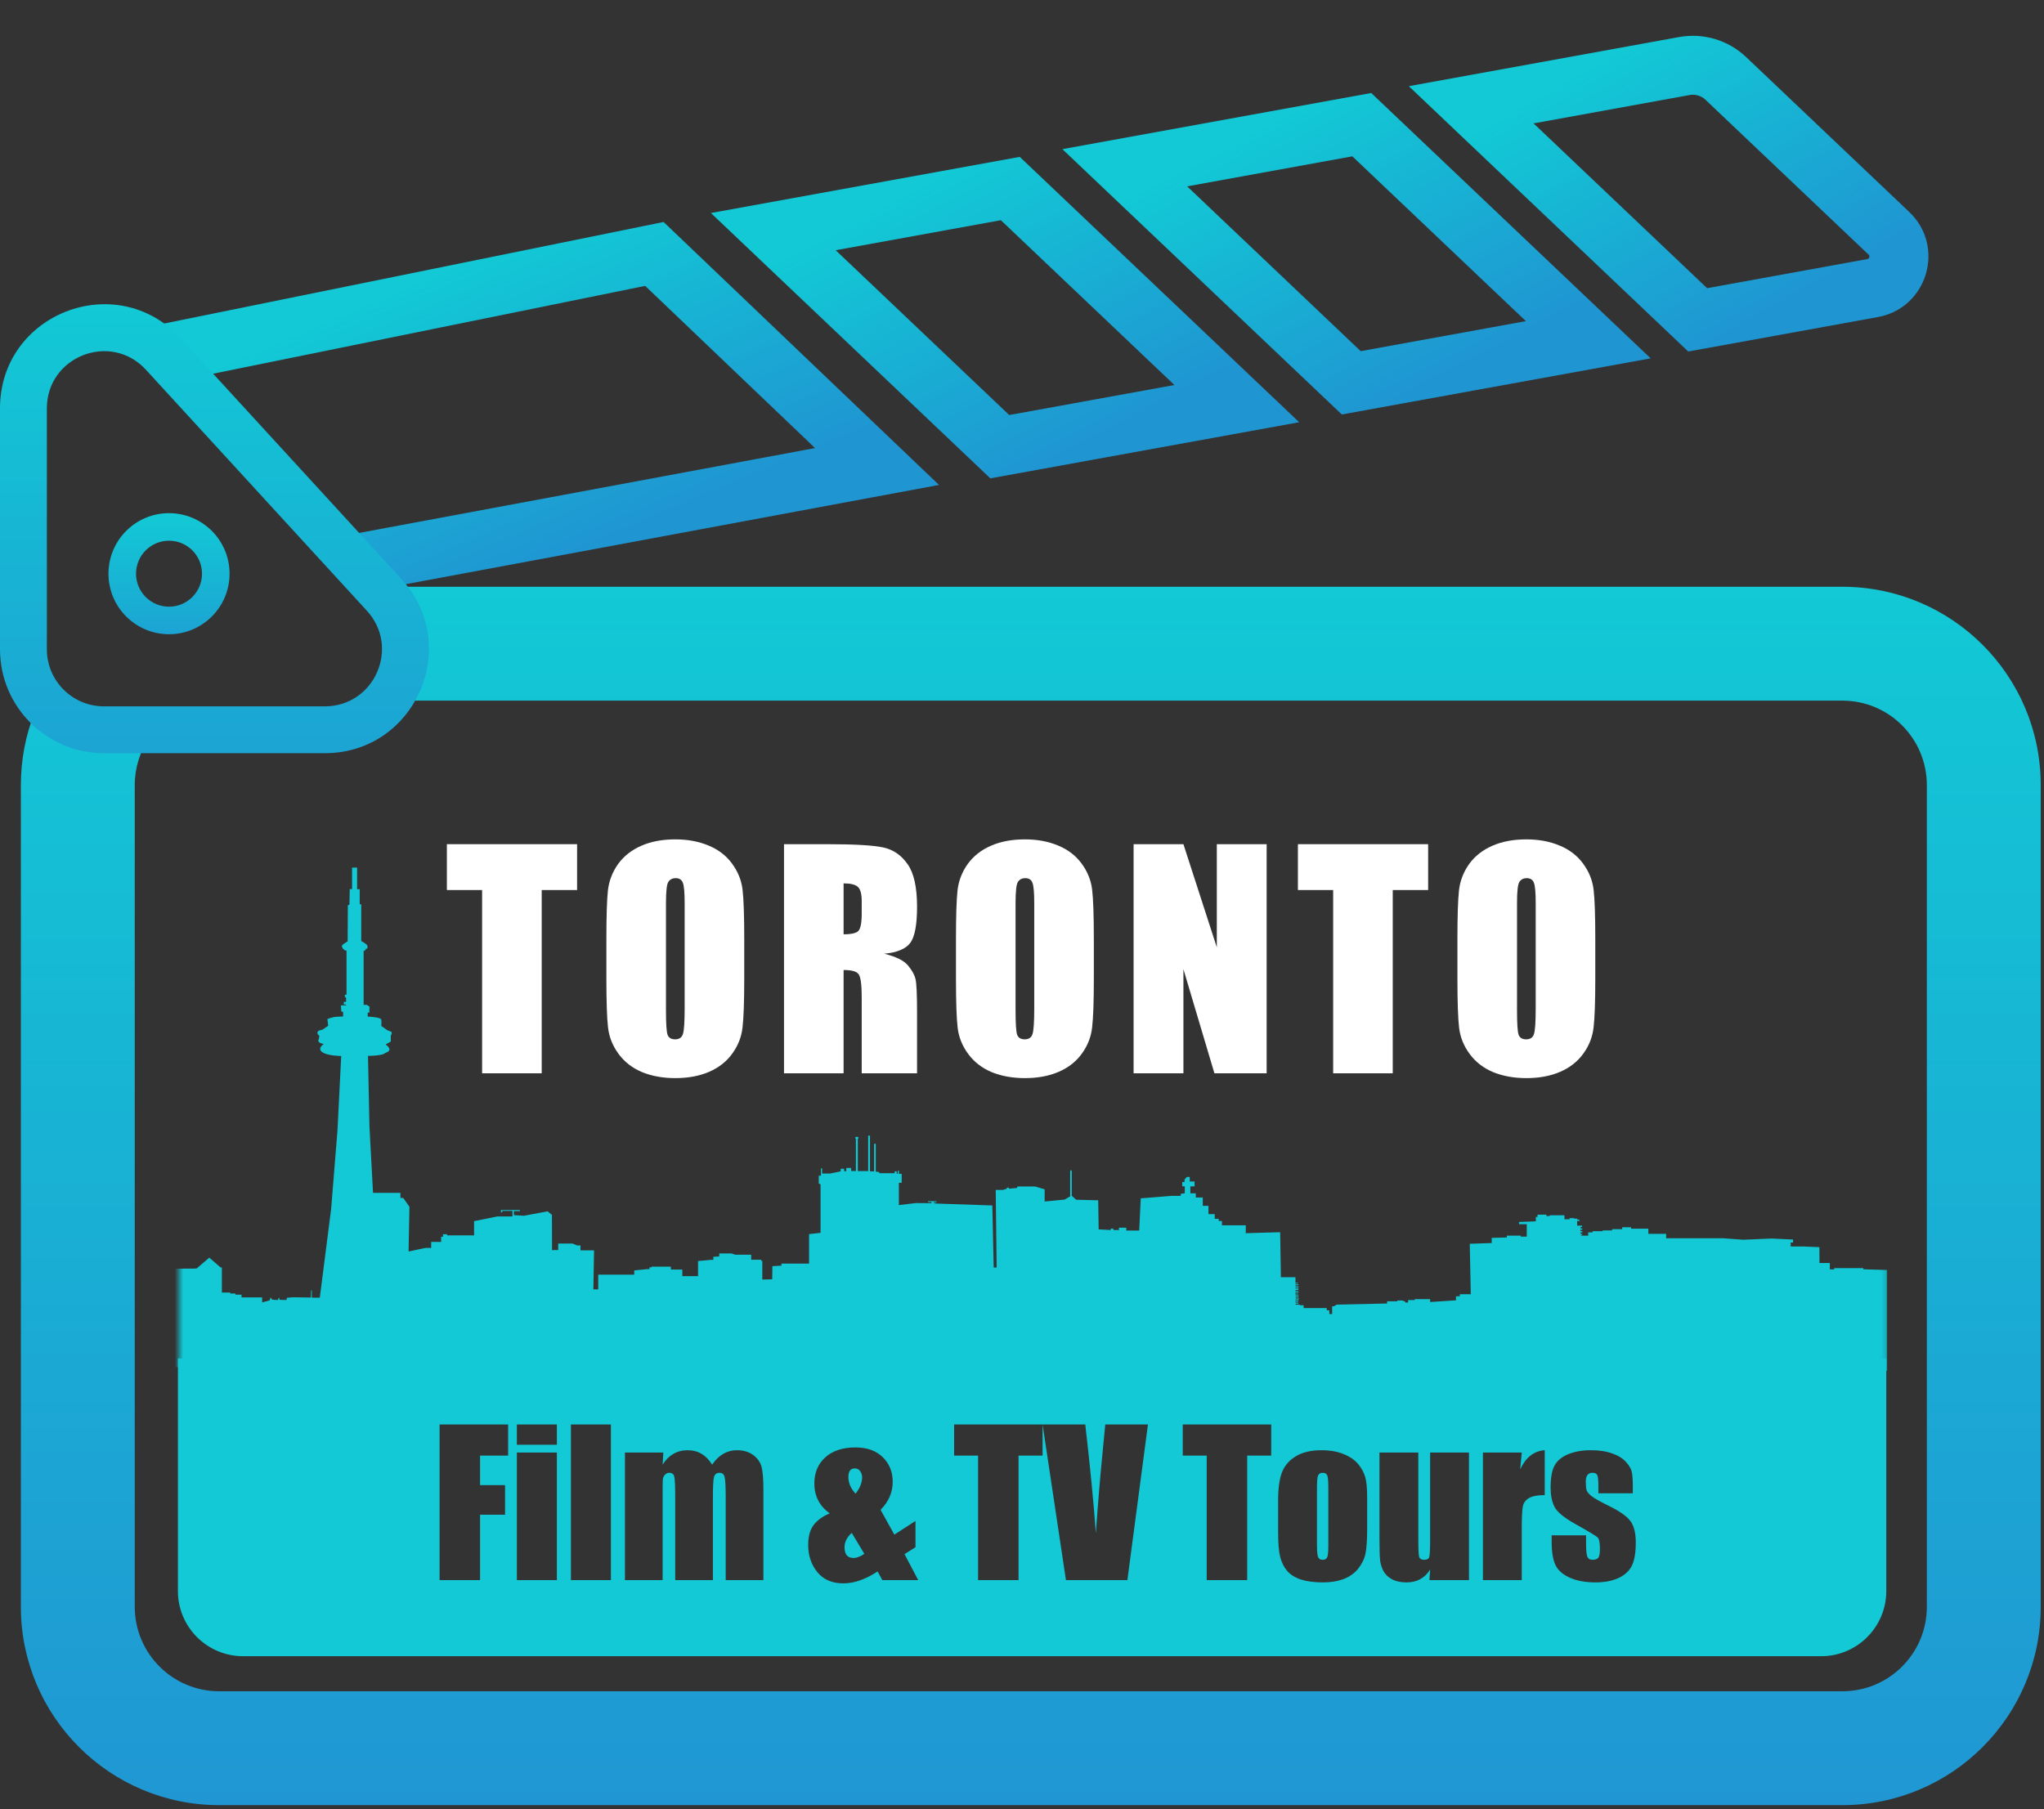 <svg width="497" height="440" viewBox="0 0 497 440" fill="none" xmlns="http://www.w3.org/2000/svg">
<rect x="0" y="0" width="497" height="440" fill="#333333" stroke="none"/>
<path d="M161.352 53.988L228.317 117.934L92.504 143.217L83.636 130.292L198.178 108.968L156.871 69.523L47.217 91.819L35.251 79.629L161.352 53.988Z" fill="url(#paint0_linear_282_506)"/>
<path fill-rule="evenodd" clip-rule="evenodd" d="M172.859 51.805L247.954 38.153L315.897 102.683L240.802 116.335L172.859 51.805ZM203.196 60.854L245.396 100.935L285.56 93.633L243.36 53.553L203.196 60.854Z" fill="url(#paint1_linear_282_506)"/>
<path fill-rule="evenodd" clip-rule="evenodd" d="M258.32 36.272L333.415 22.619L401.358 87.15L326.263 100.802L258.32 36.272ZM288.657 45.321L330.857 85.402L371.021 78.1L328.821 38.019L288.657 45.321Z" fill="url(#paint2_linear_282_506)"/>
<path fill-rule="evenodd" clip-rule="evenodd" d="M342.555 20.959L408.271 9.012C414.165 7.94 420.217 9.746 424.561 13.871L464.229 51.547C473.105 59.977 468.648 74.918 456.605 77.107L410.498 85.489L342.555 20.959ZM372.891 30.009L415.092 70.089L454.042 63.008C454.546 62.917 454.733 62.291 454.361 61.938L414.693 24.262C413.664 23.285 412.23 22.857 410.834 23.111L372.891 30.009Z" fill="url(#paint3_linear_282_506)"/>
<path d="M32.766 190.935V390.77C32.766 402.116 41.964 411.314 53.31 411.314H447.969C459.315 411.314 468.513 402.116 468.513 390.77V190.935C468.513 179.589 459.315 170.391 447.969 170.391H95.08L94.04 168.995L95.08 142.699H447.969C474.609 142.699 496.205 164.295 496.205 190.935V390.77C496.205 417.41 474.609 439.006 447.969 439.006H53.31C26.67 439.006 5.074 417.41 5.074 390.77V190.935C5.074 184.657 6.274 178.659 8.456 173.157L36.307 179.4C34.072 182.689 32.766 186.659 32.766 190.935Z" fill="url(#paint4_linear_282_506)"/>
<mask id="mask0_282_506" style="mask-type:alpha" maskUnits="userSpaceOnUse" x="43" y="198" width="416" height="187">
<path d="M43.496 198.684H458.856V384.826H43.496V198.684Z" fill="#D9D9D9"/>
</mask>
<g mask="url(#mask0_282_506)">
<path d="M453.075 308.69V308.404H445.99V308.712H444.925V307.165H442.411L442.383 303.304L438.639 303.15H435.417V302.176H435.986V301.45L430.755 301.206L423.918 301.498L419.008 301.148H405.123V300.073H400.801V298.812H396.607V298.463H394.441V298.924H391.981V299.236H389.687V299.416H387.237V299.707H386.172V300.502H384.419V300.333H384.713V300.068H384.328V299.713H384.75V299.4H384.3V299.051H384.75V298.77H384.328V298.389H384.686V298.071H383.483V296.932H384.034V296.609H383.502V296.376H382.749V296.249H381.639V296.519H380.4V295.55H376.83V295.735H375.995V295.402H373.847V295.947H373.434V297.022L369.351 297.181V297.721H371.232V300.74H369.782V300.502H366.387V300.952L362.716 301.042V302.303L357.374 302.483L357.622 314.755H354.952V315.258H354.025V316.233L347.738 316.646V315.942H344.003V316.169H342.379V316.773H341.681V316.519L340.947 316.281H339.754V316.477H337.285V317.006L324.841 317.282V317.483H324.501V317.679H323.905V319.57H323.226V318.659H322.592V318.124H316.976V317.435H316.04V317.282H315.039V317.054H315.719V316.868H315.021V316.731H315.682V316.498H314.966V316.286H315.728V316.069H314.994V315.957H315.829V315.788H315.039V315.581H315.737V315.37H315.039V315.195H315.728V314.978H315.012V314.76H315.663V314.639H314.975V314.411H315.737V314.231H315.012V314.045H315.746V313.902H315.003V313.717H315.7V313.468H315.021V313.351H315.746V313.118H315.003V312.944H315.728V312.758H315.012V312.546H315.7V312.361H314.993V312.149H315.572V311.964H314.993V310.618H311.451L311.272 299.67L302.902 299.909L302.916 297.994H297.121V296.938H296.336V296.413H295.359V295.269H293.831V293.259H292.454V291.233H290.761V290.208H289.44V288.524H290.458V287.332H289.288V286.236H288.586L288.022 286.863V287.467H287.471V288.508H288.077V290.192L287.099 290.343V290.828H284.897L277.381 291.432L276.995 299.257H273.857V298.566H272.067V299.146H270.718V298.797H270.085V299.138L267.139 298.979L267.029 291.908L261.66 291.773L260.6 290.804V284.822L260.421 284.512L260.214 284.814V290.955L258.865 291.734L254.006 292.203V289.239L251.721 288.556H247.343V288.905L245.32 289.088V288.834H244.81L244.824 289.088L243.888 289.382H242.113L242.333 308.259H241.617L241.287 293.164L227.3 292.687V292.552H227.603V292.497H227.025V292.322H227.7V292.131H225.648V292.338H226.488V292.616L222.758 292.576L218.559 293.077V287.65H219.247V285.481H218.573V284.711H218.298V285.426H218.036V284.862H217.54V285.323H213.796V285.06L212.942 284.933V278.156H212.543V284.87H211.538V276.186H211.098V284.806H208.579V276.922C208.692 276.878 208.767 276.803 208.767 276.718C208.767 276.582 208.576 276.472 208.34 276.472C208.104 276.472 207.913 276.582 207.913 276.718C207.913 276.805 207.992 276.882 208.111 276.925V284.79H206.954V284.043H205.77V284.822H205.247V284.242H204.421V284.87L201.861 285.394H199.893V284.139H199.617V285.918H199.08V287.793L199.521 288.048V299.822L196.726 300.132V307.306H189.995L190.022 307.799L187.806 307.934L187.765 311.12L185.356 311.183V306.647H185.094V306.361H182.658V305.145H178.762L177.895 304.843H174.88V305.574L173.448 305.638V306.384H172.939L169.731 306.686V310.357H165.904V308.752H163.124V308.053H158.43V308.22H157.92V308.641H157.425L154.217 308.966V309.991H145.462V313.566L144.278 313.574L144.444 304.088H141.14V302.896H140.327L139.226 302.428H135.729V304.001H134.766L134.229 304.064L134.202 295.436L133.128 294.594L127.415 295.667L124.951 295.524V294.538H126.41V294.276H121.799V294.832H122.115V294.491H124.607V295.841H120.931L115.274 296.978V300.434H108.707V300.163H107.716V300.775H107.262V302.03H104.839V303.492H103.435L99.346 304.358L99.553 293.474L98.038 291.329H97.364V290.097H90.701L89.834 274.001L89.476 256.792C93.496 256.721 93.647 256.069 93.647 256.069C95.932 255.418 93.757 254.012 93.757 254.012L95.024 253.304V251.811C95.354 251.517 95.203 250.961 95.203 250.961L94.142 250.524L92.711 249.507C92.711 249.507 92.807 248.657 92.711 247.997C92.615 247.338 89.407 247.235 89.407 247.235V246.265H89.82L89.834 244.804L89.173 244.375H88.416V231.281C89.077 231.075 88.911 230.725 88.911 230.725H89.283C89.283 230.725 89.476 230.185 89.242 229.835C89.008 229.486 87.838 228.858 87.838 228.858V219.928H87.466V216.25H86.833V210.99H85.608V216.234L85.043 216.218L84.961 220.008L84.575 220.159L84.534 228.933C84.469 228.965 84.269 229.086 83.722 229.446C82.648 230.153 83.309 230.431 83.309 230.431C83.171 230.733 83.598 230.821 83.598 230.821C83.653 231.178 84.259 231.186 84.259 231.186V241.911H83.859V242.46L84.148 242.626V243.643H83.598V244.295H84.148V244.502H82.882L82.992 245.979L83.433 246.106V247.203C83.433 247.203 83.047 247.219 81.918 247.266C80.79 247.314 79.606 247.838 79.606 247.838L79.799 249.459L78.449 250.381L77.486 250.667C76.687 251.239 77.651 251.906 77.651 251.906L77.513 252.764C76.935 253.654 78.752 253.893 78.752 253.893C78.752 253.893 77.073 254.894 78.312 255.847C79.551 256.8 82.965 256.816 82.965 256.816L82.056 274.93L80.514 294.03L77.761 315.587H75.816V313.807H75.651L75.596 315.555L71.209 315.491L69.759 315.618L69.667 316.159L67.997 316.116L67.832 315.491L67.556 316.159L66.216 316.095L65.776 315.534L65.574 316.243L63.739 316.741V315.523H58.728V314.856H57.241V314.58H55.975V314.337H53.946V308.251H53.644L50.89 305.852C50.89 305.852 48.054 308.299 47.862 308.457C47.669 308.616 39.85 308.489 39.85 308.489L37.427 309.379V309.76C33.38 308.06 22.34 307.218 22.34 307.218V301.895H18.568L17.219 302.34L17.246 302.817H15.484L15.154 298.495L14.879 298.479L14.851 301.466L13.254 302.817L12.181 302.785L11.355 303.119V303.913H10.364V306.98C-0.264 307.075 -13.479 310.952 -13.479 310.952V310.317H-17.168V311.127H-17.553V310.412H-18.627V311.143H-19.591L-21.408 312.049L-21.463 313.542L-25.73 315.179L-25.681 332.356L458.856 333.397V308.855L453.075 308.69Z" fill="#12C9D5"/>
</g>
<path d="M140.32 205.303V216.454H131.716V261.025H117.226V216.454H108.656V205.303H140.32Z" fill="white"/>
<path d="M180.963 237.931C180.963 243.529 180.826 247.499 180.55 249.839C180.298 252.157 179.472 254.279 178.072 256.207C176.696 258.134 174.826 259.614 172.462 260.647C170.099 261.679 167.346 262.195 164.202 262.195C161.219 262.195 158.535 261.713 156.148 260.75C153.785 259.763 151.881 258.295 150.435 256.344C148.99 254.394 148.129 252.272 147.854 249.977C147.578 247.683 147.441 243.667 147.441 237.931V228.397C147.441 222.799 147.567 218.841 147.819 216.523C148.095 214.183 148.921 212.049 150.297 210.121C151.697 208.194 153.579 206.714 155.942 205.682C158.305 204.649 161.059 204.133 164.202 204.133C167.185 204.133 169.858 204.626 172.221 205.613C174.608 206.576 176.524 208.033 177.969 209.984C179.415 211.934 180.275 214.057 180.55 216.351C180.826 218.646 180.963 222.661 180.963 228.397V237.931ZM166.474 219.621C166.474 217.028 166.325 215.376 166.026 214.665C165.751 213.93 165.166 213.563 164.271 213.563C163.514 213.563 162.929 213.862 162.516 214.458C162.126 215.032 161.931 216.753 161.931 219.621V245.64C161.931 248.876 162.057 250.872 162.309 251.629C162.584 252.386 163.204 252.765 164.168 252.765C165.154 252.765 165.785 252.329 166.061 251.457C166.336 250.585 166.474 248.509 166.474 245.227V219.621Z" fill="white"/>
<path d="M190.631 205.303H200.887C207.725 205.303 212.348 205.567 214.757 206.095C217.19 206.622 219.163 207.976 220.677 210.156C222.215 212.313 222.983 215.766 222.983 220.516C222.983 224.852 222.444 227.766 221.366 229.258C220.287 230.749 218.165 231.644 214.998 231.942C217.866 232.654 219.794 233.606 220.781 234.799C221.767 235.992 222.375 237.093 222.605 238.103C222.857 239.09 222.983 241.832 222.983 246.329V261.025H209.526V242.508C209.526 239.526 209.285 237.678 208.803 236.967C208.344 236.256 207.117 235.9 205.121 235.9V261.025H190.631V205.303ZM205.121 214.837V227.227C206.75 227.227 207.885 227.009 208.528 226.573C209.193 226.114 209.526 224.657 209.526 222.202V219.139C209.526 217.372 209.205 216.213 208.562 215.663C207.943 215.112 206.796 214.837 205.121 214.837Z" fill="white"/>
<path d="M265.967 237.931C265.967 243.529 265.829 247.499 265.554 249.839C265.301 252.157 264.475 254.279 263.076 256.207C261.699 258.134 259.829 259.614 257.466 260.647C255.102 261.679 252.349 262.195 249.205 262.195C246.222 262.195 243.538 261.713 241.152 260.75C238.788 259.763 236.884 258.295 235.438 256.344C233.993 254.394 233.132 252.272 232.857 249.977C232.582 247.683 232.444 243.667 232.444 237.931V228.397C232.444 222.799 232.57 218.841 232.823 216.523C233.098 214.183 233.924 212.049 235.301 210.121C236.7 208.194 238.582 206.714 240.945 205.682C243.308 204.649 246.062 204.133 249.205 204.133C252.188 204.133 254.861 204.626 257.225 205.613C259.611 206.576 261.527 208.033 262.972 209.984C264.418 211.934 265.278 214.057 265.554 216.351C265.829 218.646 265.967 222.661 265.967 228.397V237.931ZM251.477 219.621C251.477 217.028 251.328 215.376 251.029 214.665C250.754 213.93 250.169 213.563 249.274 213.563C248.517 213.563 247.932 213.862 247.519 214.458C247.129 215.032 246.934 216.753 246.934 219.621V245.64C246.934 248.876 247.06 250.872 247.312 251.629C247.588 252.386 248.207 252.765 249.171 252.765C250.158 252.765 250.789 252.329 251.064 251.457C251.339 250.585 251.477 248.509 251.477 245.227V219.621Z" fill="white"/>
<path d="M307.986 205.303V261.025H295.286L287.749 235.694V261.025H275.634V205.303H287.749L295.871 230.393V205.303H307.986Z" fill="white"/>
<path d="M347.253 205.303V216.454H338.648V261.025H324.159V216.454H315.589V205.303H347.253Z" fill="white"/>
<path d="M387.896 237.931C387.896 243.529 387.758 247.499 387.483 249.839C387.23 252.157 386.404 254.279 385.005 256.207C383.628 258.134 381.758 259.614 379.395 260.647C377.031 261.679 374.278 262.195 371.134 262.195C368.152 262.195 365.467 261.713 363.081 260.75C360.717 259.763 358.813 258.295 357.367 256.344C355.922 254.394 355.061 252.272 354.786 249.977C354.511 247.683 354.373 243.667 354.373 237.931V228.397C354.373 222.799 354.499 218.841 354.752 216.523C355.027 214.183 355.853 212.049 357.23 210.121C358.629 208.194 360.511 206.714 362.874 205.682C365.238 204.649 367.991 204.133 371.134 204.133C374.117 204.133 376.79 204.626 379.154 205.613C381.54 206.576 383.456 208.033 384.902 209.984C386.347 211.934 387.207 214.057 387.483 216.351C387.758 218.646 387.896 222.661 387.896 228.397V237.931ZM373.406 219.621C373.406 217.028 373.257 215.376 372.959 214.665C372.683 213.93 372.098 213.563 371.203 213.563C370.446 213.563 369.861 213.862 369.448 214.458C369.058 215.032 368.863 216.753 368.863 219.621V245.64C368.863 248.876 368.989 250.872 369.242 251.629C369.517 252.386 370.136 252.765 371.1 252.765C372.087 252.765 372.718 252.329 372.993 251.457C373.268 250.585 373.406 248.509 373.406 245.227V219.621Z" fill="white"/>
<path fill-rule="evenodd" clip-rule="evenodd" d="M0 99.299C0 76.258 28.318 65.243 43.888 82.228L97.614 140.838C112.468 157.042 100.972 183.174 78.99 183.174H25.264C11.311 183.174 0 171.862 0 157.909V99.299ZM35.487 89.928C26.941 80.605 11.396 86.651 11.396 99.299V157.909C11.396 165.569 17.605 171.778 25.264 171.778H78.99C91.057 171.778 97.367 157.433 89.213 148.538L35.487 89.928Z" fill="url(#paint5_linear_282_506)"/>
<path fill-rule="evenodd" clip-rule="evenodd" d="M41.096 147.543C45.526 147.543 49.117 143.952 49.117 139.522C49.117 135.092 45.526 131.501 41.096 131.501C36.667 131.501 33.076 135.092 33.076 139.522C33.076 143.952 36.667 147.543 41.096 147.543ZM41.096 154.244C49.227 154.244 55.818 147.653 55.818 139.522C55.818 131.392 49.227 124.801 41.096 124.801C32.966 124.801 26.375 131.392 26.375 139.522C26.375 147.653 32.966 154.244 41.096 154.244Z" fill="url(#paint6_linear_282_506)"/>
<path fill-rule="evenodd" clip-rule="evenodd" d="M458.654 330.369H43.258V386.937C43.258 395.691 50.354 402.787 59.107 402.787H442.804C451.558 402.787 458.654 395.691 458.654 386.937V330.369ZM123.552 346.426H106.885V384.274H116.726V368.377H122.804V361.177H116.726V354H123.552V346.426ZM135.405 351.359V346.426H125.68V351.359H135.405ZM135.405 384.274V353.252H125.68V384.274H135.405ZM148.542 346.426V384.274H138.818V346.426H148.542ZM161.119 356.198L161.283 353.252H151.956V384.274H161.119V362.767C161.119 361.271 161.135 360.297 161.166 359.845C161.197 359.377 161.361 358.987 161.657 358.676C161.953 358.349 162.312 358.185 162.732 358.185C163.402 358.185 163.808 358.489 163.948 359.097C164.104 359.704 164.182 361.528 164.182 364.567V384.274H173.345V364.053C173.345 361.388 173.439 359.743 173.626 359.12C173.829 358.497 174.265 358.185 174.935 358.185C175.59 358.185 176.003 358.504 176.174 359.143C176.361 359.767 176.455 361.403 176.455 364.053V384.274H185.618V362.229C185.618 359.689 185.47 357.858 185.174 356.735C184.878 355.598 184.2 354.639 183.14 353.86C182.096 353.081 180.772 352.691 179.166 352.691C177.951 352.691 176.844 352.987 175.847 353.58C174.849 354.156 173.953 355.029 173.158 356.198C171.709 353.86 169.722 352.691 167.197 352.691C165.904 352.691 164.751 352.987 163.738 353.58C162.725 354.156 161.852 355.029 161.119 356.198ZM222.601 369.897V376.279L219.936 377.962L223.255 384.274H214.536L213.39 382.17C210.46 384.102 207.686 385.068 205.068 385.068C202.325 385.068 200.213 384.157 198.733 382.333C197.252 380.51 196.512 378.312 196.512 375.741C196.512 373.684 196.948 372.071 197.821 370.902C198.694 369.733 200.003 368.782 201.749 368.05C199.255 366.258 198.008 363.834 198.008 360.78C198.008 358.146 198.897 356.026 200.673 354.421C202.45 352.816 204.897 352.013 208.014 352.013C210.819 352.013 213.024 352.8 214.629 354.374C216.25 355.948 217.061 357.951 217.061 360.382C217.061 362.938 216.079 365.206 214.115 367.185L217.458 373.216L222.601 369.897ZM208.037 363.258C209.097 361.871 209.627 360.546 209.627 359.284C209.627 358.738 209.471 358.239 209.159 357.787C208.847 357.336 208.411 357.11 207.85 357.11C207.336 357.11 206.946 357.281 206.681 357.624C206.416 357.967 206.284 358.489 206.284 359.19C206.284 360.655 206.868 362.011 208.037 363.258ZM210.164 377.892L207.102 372.796C205.933 373.855 205.349 375.001 205.349 376.232C205.349 377.12 205.528 377.79 205.886 378.242C206.26 378.679 206.806 378.897 207.523 378.897C208.286 378.897 209.167 378.562 210.164 377.892ZM253.505 354V346.426L259.186 384.274H274.124L279.126 346.426H268.747L268.069 353.463C267.508 359.12 266.97 365.588 266.456 372.866C265.942 365.666 265.085 356.852 263.885 346.426H253.505H231.998V354H237.819V384.274H247.661V354H253.505ZM309.096 354V346.426H287.589V354H293.41V384.274H303.252V354H309.096ZM332.426 364.146V371.744C332.426 374.533 332.286 376.583 332.005 377.892C331.725 379.185 331.125 380.401 330.205 381.539C329.286 382.661 328.101 383.494 326.652 384.04C325.218 384.57 323.566 384.835 321.696 384.835C319.608 384.835 317.839 384.609 316.389 384.157C314.94 383.689 313.81 382.996 313 382.076C312.205 381.141 311.636 380.019 311.293 378.71C310.95 377.385 310.779 375.406 310.779 372.772V364.824C310.779 361.941 311.091 359.689 311.714 358.068C312.337 356.447 313.46 355.146 315.08 354.164C316.701 353.182 318.774 352.691 321.299 352.691C323.418 352.691 325.234 353.011 326.745 353.65C328.273 354.273 329.449 355.091 330.275 356.104C331.101 357.117 331.662 358.161 331.959 359.237C332.27 360.312 332.426 361.949 332.426 364.146ZM322.982 361.808C322.982 360.219 322.896 359.221 322.725 358.816C322.553 358.395 322.187 358.185 321.626 358.185C321.065 358.185 320.691 358.395 320.504 358.816C320.317 359.221 320.223 360.219 320.223 361.808V375.811C320.223 377.276 320.317 378.235 320.504 378.687C320.691 379.123 321.057 379.341 321.603 379.341C322.164 379.341 322.53 379.138 322.701 378.733C322.888 378.328 322.982 377.455 322.982 376.115V361.808ZM357.182 384.274V353.252H347.738V374.128C347.738 376.668 347.668 378.172 347.528 378.64C347.403 379.107 346.99 379.341 346.289 379.341C345.634 379.341 345.229 379.115 345.073 378.663C344.933 378.211 344.863 376.777 344.863 374.362V353.252H335.418V374.175C335.418 376.84 335.473 378.624 335.582 379.528C335.691 380.416 335.964 381.274 336.4 382.1C336.852 382.926 337.546 383.588 338.481 384.087C339.416 384.585 340.592 384.835 342.011 384.835C343.257 384.835 344.356 384.578 345.307 384.063C346.273 383.533 347.083 382.746 347.738 381.702L347.574 384.274H357.182ZM370.016 353.252L369.642 357.32C371.014 354.406 373.001 352.863 375.603 352.691V363.608C373.874 363.608 372.603 363.842 371.793 364.31C370.983 364.777 370.484 365.432 370.297 366.273C370.11 367.099 370.016 369.016 370.016 372.024V384.274H360.572V353.252H370.016ZM388.648 363.164H397.017V361.364C397.017 359.806 396.931 358.66 396.76 357.928C396.604 357.195 396.136 356.4 395.357 355.543C394.593 354.686 393.487 354 392.037 353.486C390.604 352.956 388.858 352.691 386.801 352.691C384.728 352.691 382.905 353.011 381.331 353.65C379.772 354.289 378.666 355.2 378.011 356.385C377.357 357.554 377.029 359.377 377.029 361.855C377.029 363.601 377.333 365.112 377.941 366.39C378.549 367.653 380.24 369.063 383.014 370.621C386.318 372.46 388.149 373.567 388.508 373.941C388.85 374.315 389.022 375.242 389.022 376.723C389.022 377.798 388.889 378.507 388.624 378.85C388.359 379.177 387.892 379.341 387.222 379.341C386.598 379.341 386.178 379.092 385.959 378.593C385.757 378.094 385.656 377.011 385.656 375.344V373.38H377.287V374.876C377.287 377.463 377.606 379.396 378.245 380.674C378.884 381.952 380.053 382.965 381.752 383.713C383.466 384.461 385.523 384.835 387.923 384.835C390.089 384.835 391.936 384.492 393.463 383.806C395.006 383.105 396.105 382.115 396.76 380.837C397.414 379.544 397.741 377.635 397.741 375.11C397.741 372.85 397.313 371.128 396.456 369.944C395.599 368.759 393.799 367.497 391.056 366.156C388.998 365.143 387.635 364.372 386.965 363.842C386.31 363.312 385.913 362.829 385.772 362.393C385.648 361.941 385.585 361.239 385.585 360.289C385.585 359.587 385.718 359.065 385.983 358.723C386.248 358.364 386.645 358.185 387.175 358.185C387.83 358.185 388.235 358.38 388.391 358.769C388.562 359.143 388.648 360.047 388.648 361.481V363.164Z" fill="#12C9D5"/>
<defs>
<linearGradient id="paint0_linear_282_506" x1="121.529" y1="59.914" x2="151.006" y2="129.522" gradientUnits="userSpaceOnUse">
<stop stop-color="#12C9D5"/>
<stop offset="1" stop-color="#1F96D2"/>
</linearGradient>
<linearGradient id="paint1_linear_282_506" x1="235.162" y1="39.161" x2="269.58" y2="104.786" gradientUnits="userSpaceOnUse">
<stop stop-color="#12C9D5"/>
<stop offset="1" stop-color="#1F96D2"/>
</linearGradient>
<linearGradient id="paint2_linear_282_506" x1="320.623" y1="23.628" x2="355.041" y2="89.252" gradientUnits="userSpaceOnUse">
<stop stop-color="#12C9D5"/>
<stop offset="1" stop-color="#1F96D2"/>
</linearGradient>
<linearGradient id="paint3_linear_282_506" x1="397.978" y1="9.566" x2="434.238" y2="73.212" gradientUnits="userSpaceOnUse">
<stop stop-color="#12C9D5"/>
<stop offset="1" stop-color="#1F96D2"/>
</linearGradient>
<linearGradient id="paint4_linear_282_506" x1="250.639" y1="142.699" x2="250.639" y2="439.006" gradientUnits="userSpaceOnUse">
<stop stop-color="#12C9D5"/>
<stop offset="1" stop-color="#2097D3"/>
</linearGradient>
<linearGradient id="paint5_linear_282_506" x1="52.152" y1="73.984" x2="52.152" y2="183.174" gradientUnits="userSpaceOnUse">
<stop stop-color="#12C9D5"/>
<stop offset="1" stop-color="#1CA4D3"/>
</linearGradient>
<linearGradient id="paint6_linear_282_506" x1="41.096" y1="124.801" x2="41.096" y2="154.244" gradientUnits="userSpaceOnUse">
<stop stop-color="#12C9D5"/>
<stop offset="1" stop-color="#1CA4D3"/>
</linearGradient>
</defs>
</svg>
